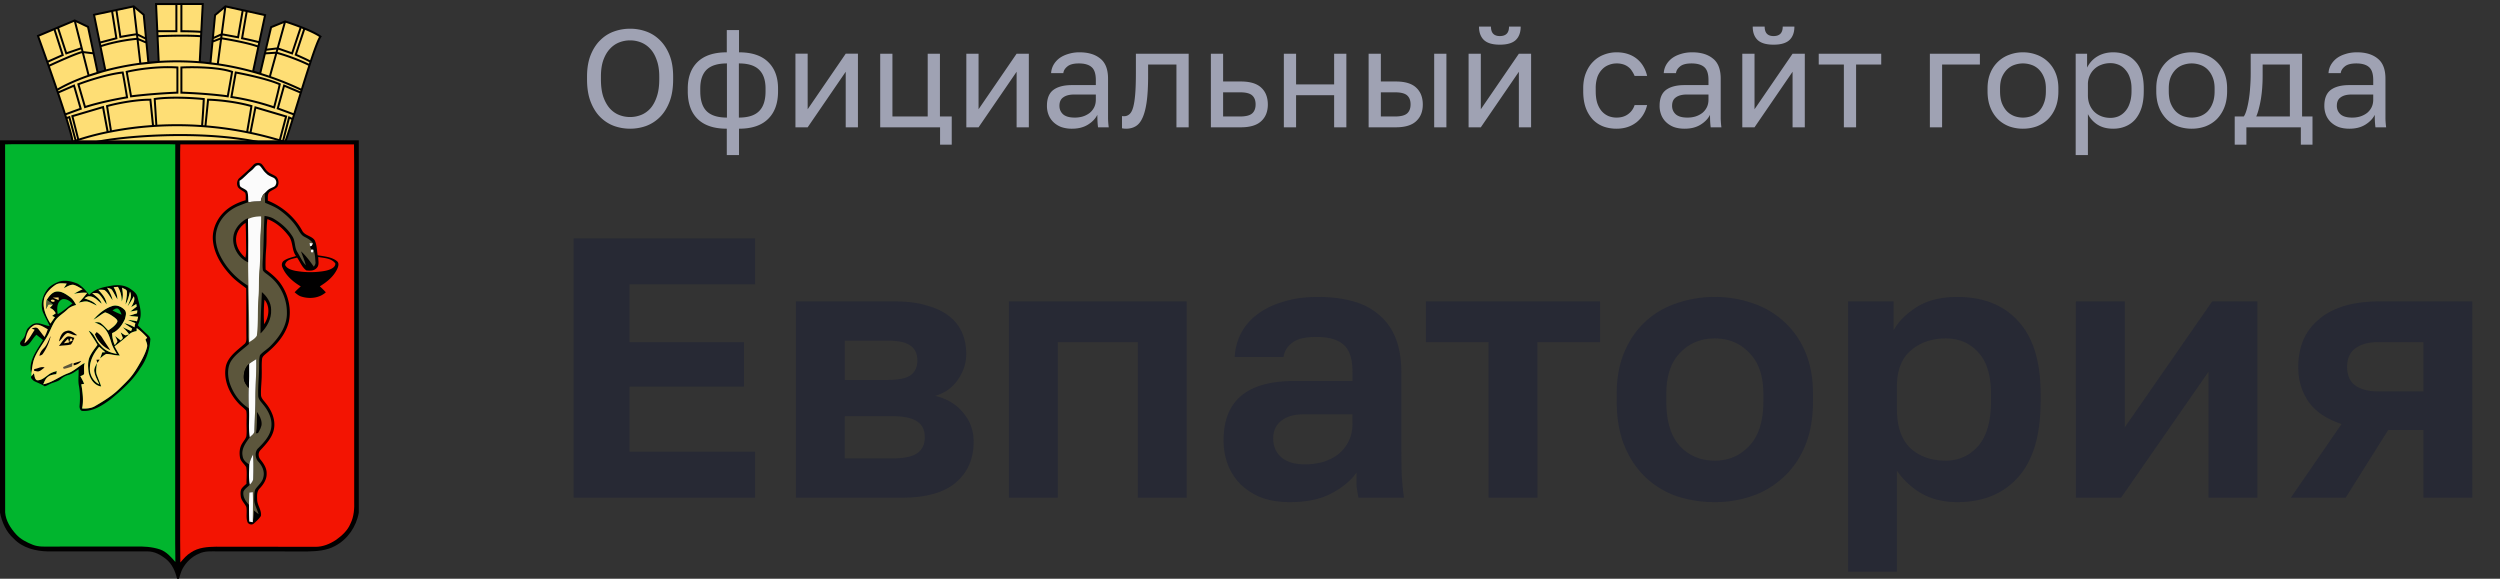 <svg width="216" height="50" fill="none" xmlns="http://www.w3.org/2000/svg"><rect width="100%" height="100%" fill="#333333" stroke="none"/><g clip-path="url(#clip0_1587_7466)"><path d="M3.284 3.103c.23.636.508 1.415.8 2.248l1.332-.595-.72-2.247-1.412.594zm3.17-1.333L5 2.38l.725 2.231 1.333-.456-.605-2.386zm0 0l.605 2.385.086.34.943.116-.482-2.29-1.152-.552z" fill="#FEDE75"/><path d="M5.416 4.756l-1.332.595.122.348c.836-.392 2.593-1.18 2.939-1.204l-.086-.34-1.333.456L5 2.381l-.305.128.72 2.247z" fill="#FEDE75"/><path d="M4.922 7.773c.67-.398 1.588-.83 2.71-1.22l.032-.011-.52-2.047C6.8 4.52 5.043 5.307 4.207 5.7c.238.68.483 1.386.716 2.074zm2.742-1.231c.25-.087.509-.17.777-.252l-.353-1.679-.943-.116.519 2.047zm-1.268.854L5 8.005c.225.666.439 1.309.623 1.885l1.348-.493-.576-2.001zm.951 1.856L6.77 7.28c.73-.28 2.518-.876 3.832-1.015.07.301.279 1.556.375 2.146-.67.106-2.333.423-3.63.84z" fill="#FEDE75"/><path fill-rule="evenodd" clip-rule="evenodd" d="M18.813 5.555l-1.12-.136a24.499 24.499 0 00-3.98-.068l-1.584.16v-.006a23.47 23.47 0 00-3.315.676l-1.15.36-.032.011c-1.122.39-2.04.823-2.71 1.22l.079.233 1.395-.61.576 2.002-1.348.493.102.319.267-.087.547 2.038.23-.079-.518-2.046 2.65-.783.404 2.162.288-.057-.346-2.192c.653-.184 2.317-.551 3.745-.551.047.44.173 1.698.231 2.272l.288-.018-.144-2.312c.48-.087 2-.21 4.235 0 0 .301-.096 1.685-.144 2.339l.288.022.23-2.303c.634.01 2.271.133 3.746.55-.07.488-.278 1.708-.374 2.257l.288.06.432-2.2 2.65.783-.547 2.062.276.084.53-2.06.308.146.126-.406-1.413-.522.548-1.972 1.445.609.072-.232a26.001 26.001 0 00-2.756-1.128l-.796-.258a24.772 24.772 0 00-3.699-.832zM6.77 7.28l.577 1.972c1.297-.418 2.96-.735 3.63-.841-.096-.59-.306-1.845-.375-2.146-1.314.139-3.102.734-3.832 1.015zm4.178-1.073l.374 2.117c1.706-.21 3.38-.3 4.005-.32V5.83c-1.82-.116-3.678.204-4.379.378zm4.725-.378v2.176c1.959.07 3.486.241 4.004.319.077-.416.26-1.421.375-2.117-1.175-.418-3.41-.426-4.38-.378zm4.696.436l-.375 2.117c1.614.232 3.131.696 3.688.899a48.18 48.18 0 00.49-2.001c-.991-.441-2.948-.86-3.803-1.015z" fill="#FEDE75"/><path d="M8.68 4.002l.424 2.089-.29.09a23.47 23.47 0 013.315-.676l-.25-2.155c-1.47.129-2.745.488-3.2.652zm-.555-2.726l.49 2.407 1.44-.377L9.68.947l-1.555.33z" fill="#FEDE75"/><path d="M10.055 3.306l-1.44.377.064.32c.455-.165 1.73-.524 3.2-.653l-.046-.392a32.73 32.73 0 00-1.432.232L10.055.868l-.375.08.375 2.358z" fill="#FEDE75"/><path d="M11.553.551l-1.498.317.346 2.322a32.73 32.73 0 011.432-.232l-.28-2.407z" fill="#FEDE75"/><path d="M11.553.551l.28 2.407.786.392-.202-2.074-.864-.725zm1.267 4.874l-.169-1.742-.773-.333.25 2.155c.228-.03.459-.057.693-.08zm-1.498 2.899l-.374-2.117c.701-.174 2.558-.494 4.38-.378v2.176c-.625.019-2.3.11-4.005.319zm4.351-.319V5.829c.97-.048 3.204-.04 4.379.378-.115.696-.298 1.701-.375 2.117-.518-.078-2.045-.25-4.004-.32zm-2.062-4.873l.103 2.219c1.252-.08 2.585-.07 3.98.068l-.437-.054.116-2.233c-1.152-.093-2.988-.038-3.762 0zM17.517.348h-1.844v2.35c.35 0 1.182.01 1.72.057l.124-2.407zm-4.034 0l.108 2.35h1.65V.347h-1.758z" fill="#FEDE75"/><path d="M15.24 2.697h-1.649l.02.435c.774-.038 2.61-.093 3.762 0l.02-.377a24.48 24.48 0 00-1.72-.058V.348h-.432v2.35zM19.476.551l-.893.754-.194 2.001.768-.348.319-2.407z" fill="#FEDE75"/><path d="M19.476.551l-.319 2.407 1.414.261.403-2.338-1.498-.33zm3.428.754L21.322.957l-.406 2.35c.33.067 1.088.231 1.488.347l.5-2.349z" fill="#FEDE75"/><path d="M20.57 3.22l-1.413-.262-.046.348c.753.116 2.45.424 3.213.725l.08-.377c-.4-.116-1.158-.28-1.488-.348l.406-2.349-.348-.076-.403 2.338z" fill="#FEDE75"/><path d="M19.111 3.306l-.298 2.25c1.199.173 2.436.444 3.7.831l-.04-.013-.606-.196.457-2.147c-.764-.301-2.46-.609-3.213-.725zm-.751.29l-.18 1.875c.21.025.42.053.633.084l.298-2.249-.75.29zm1.634 4.786l.375-2.117c.855.154 2.812.574 3.803 1.015a48.18 48.18 0 01-.49 2 20.774 20.774 0 00-3.688-.898zm4.553-.986l-.548 1.972 1.413.522c.18-.586.378-1.232.58-1.885l-1.445-.61zm-.66-2.843l-.58 2.092c.909.312 1.829.685 2.757 1.128.229-.74.461-1.48.679-2.147a16.826 16.826 0 00-2.856-1.073z" fill="#FEDE75"/><path d="M22.889 4.611l-.417 1.763.04.013c.264.081.53.167.796.258l.579-2.092-.998.058zm1.744-2.755l-1.21.493-.461 1.952 1.029-.125.642-2.32z" fill="#FEDE75"/><path d="M23.99 4.176l-1.028.125-.073.31.998-.058.104-.377z" fill="#FEDE75"/><path d="M25.238 4.611l-1.247-.435-.104.377c.483.126 1.732.517 2.856 1.073l.095-.29c-.217-.139-.946-.464-1.283-.609l.749-2.264a20.065 20.065 0 00-.312-.124l-.754 2.272z" fill="#FEDE75"/><path d="M24.633 1.856l-.642 2.32 1.247.435.754-2.272a24.272 24.272 0 00-1.36-.483zm3.054 1.305c-.295-.22-.826-.47-1.383-.698l-.75 2.264c.338.145 1.067.47 1.284.61.362-1.091.674-1.938.849-2.176zM6.252 10.035l.518 2.046a22.52 22.52 0 012.536-.667l-.404-2.162-2.65.783zm-.526.174c.353 1.12.574 1.929.526 2.059.032-.013.13-.052.288-.108l-.547-2.038-.267.087zm3.522-1.044l.346 2.192a29.338 29.338 0 013.63-.47c-.058-.575-.184-1.832-.23-2.273-1.43 0-3.093.367-3.746.55zm4.12-.609l.144 2.312a30.715 30.715 0 013.947.027c.048-.654.144-2.038.144-2.34-2.236-.208-3.755-.086-4.235 0zm4.61.058l-.23 2.303c1.144.092 2.349.253 3.6.504.097-.549.306-1.769.375-2.256-1.475-.418-3.111-.542-3.745-.551zm4.091.666l-.432 2.2a31.25 31.25 0 012.535.646l.547-2.062-2.65-.783z" fill="#FEDE75"/><path d="M6.252 12.268c.384.061.83.125 1.325.189 4.042.518 11.472 1.01 17.056-.189a30.105 30.105 0 00-.461-.142 31.25 31.25 0 00-2.823-.705 30.904 30.904 0 00-8.125-.535 29.338 29.338 0 00-3.918.528 22.52 22.52 0 00-2.766.746 6.447 6.447 0 00-.288.108z" fill="#FEDE75"/><path d="M24.448 12.21l.185.058c.112-.25.352-1 .653-1.972l-.307-.145-.531 2.059zM12.619 3.35l-.786-.392.045.392.773.333-.032-.333zm6.538-.392l-.768.348-.028.29.75-.29.046-.348z" fill="#FEDE75"/><path fill-rule="evenodd" clip-rule="evenodd" d="M13.393.261h4.215l-.26 5.028.355.043c.132.013.265.027.399.043L18.5 1.26l.953-.804 3.554.782-1.039 4.88.442.143.94-3.977 1.28-.521.029.01a24.398 24.398 0 011.678.608c.557.228 1.097.482 1.401.71l.07.051-.052.07a1.68 1.68 0 00-.146.271 8.486 8.486 0 00-.197.476 33.718 33.718 0 00-.588 1.694c-.218.666-.45 1.406-.679 2.145l-.072.232-.345 1.122a579.74 579.74 0 01-.36 1.169c-.3.968-.543 1.726-.657 1.982l-.018.04-.043.01c-5.597 1.2-13.038.708-17.085.19a44.101 44.101 0 01-1.328-.19l-.104-.017.037-.1a.241.241 0 000-.044 1.179 1.179 0 00-.016-.129 5.696 5.696 0 00-.1-.432 30.943 30.943 0 00-.412-1.397l-.101-.318A125.15 125.15 0 004.84 7.8a244.406 244.406 0 00-.838-2.421c-.293-.833-.57-1.612-.8-2.247l-.028-.078 3.28-1.381 1.227.586.825 3.92c.093-.028.187-.055.283-.082l.214-.067-.981-4.822 3.553-.752.924.775.398 4.098c.239-.024.48-.044.726-.06L13.393.26zm.328 5.176a24.431 24.431 0 013.963.068l1.117.136a24.7 24.7 0 013.686.83l.793.257c.882.303 1.777.664 2.679 1.091l-.009.027-.012.041-1.448-.61-.596 2.145 1.41.521-.07.232-.313-.147-.534 2.072a22.82 22.82 0 00-.11-.033l.548-2.063-2.823-.834-.433 2.207-.12-.025c.1-.58.294-1.71.36-2.175l.01-.075-.072-.021c-1.485-.42-3.13-.545-3.768-.554l-.08-.001-.23 2.297-.117-.009c.05-.68.138-1.966.138-2.258v-.08l-.079-.007c-2.24-.21-3.768-.088-4.258.001l-.076.014.143 2.303-.118.007c-.061-.604-.179-1.769-.223-2.19l-.008-.077h-.078c-1.44 0-3.111.37-3.768.554l-.074.02.344 2.186-.12.025-.405-2.17-2.823.833.52 2.05a9.248 9.248 0 00-.068.022l-.547-2.036-.27.088a91.663 91.663 0 00-.05-.156l1.346-.492-.626-2.175-1.4.611-.025-.075c.658-.385 1.55-.8 2.634-1.177l.03-.01 1.148-.36a23.242 23.242 0 013.214-.662v.003l1.668-.169zm-.995-.09c-.176.018-.35.039-.522.06l-.223-1.918.59.254.155 1.604zm-.175-1.801l-.013-.14-.601-.299.021.183.593.256zm-.769-.274l-.025-.217c-.304.04-.998.16-1.341.22l-.088.017-.345-2.32-.204.043.374 2.356-1.438.376.03.14c.513-.173 1.688-.489 3.037-.615zm-3.003.787l.394 1.934a23.56 23.56 0 012.86-.563l-.23-1.985c-1.356.127-2.533.447-3.024.614zm-.098-.483l1.276-.334-.348-2.191-1.383.292.455 2.233zm1.471-2.64l.32 2.153c.362-.064.978-.17 1.265-.207L11.478.656l-1.326.28zm1.512-.179l.25 2.144.604.302-.183-1.883-.671-.563zM8.34 6.23c-.211.065-.416.131-.616.199L7.26 4.597l.756.093.324 1.54zm-.36-1.72l-.45-2.13-.947-.453.63 2.49.766.093zm-.941-.085l-.04-.157-1.327.454-.723-2.225-.145.061.72 2.246-1.33.594.063.181a52.78 52.78 0 011.57-.7c.294-.125.573-.239.801-.323.115-.042.217-.076.302-.102.039-.011.075-.021.109-.029zm-2.724 1.32c.218.623.441 1.268.656 1.899.657-.381 1.533-.788 2.59-1.158l-.48-1.892a1.626 1.626 0 00-.102.027c-.08.024-.179.058-.291.099a16.81 16.81 0 00-.794.32c-.554.234-1.162.51-1.58.704zm-.18-.512L5.31 4.71l-.667-2.083-1.25.526c.216.597.472 1.315.742 2.081zm.974-2.803L5.78 4.5l1.175-.4-.56-2.21-1.287.54zm0 5.623c.205.606.4 1.192.57 1.724l1.189-.434-.527-1.828-1.232.538zm.726 2.212c.165.526.3.98.389 1.323.047.18.082.33.102.446.007.039.012.074.015.106l.096-.035-.503-1.872-.1.032zm.76 1.968l.204-.07a22.453 22.453 0 012.812-.72 29.264 29.264 0 013.907-.488 30.653 30.653 0 018.102.61 31.205 31.205 0 012.667.686 27.3 27.3 0 01-.945.172c-2.746-.73-6.175-.907-9.172-.82-2.984.086-5.553.434-6.6.765m15.334.123c-2.653-.64-5.882-.797-8.73-.714-2.645.076-4.95.359-6.15.648m-.454-.057a46.66 46.66 0 01-.974-.135l.974.135zm17.015-.207l-.032-.01.484-1.877.145.068c-.267.86-.481 1.53-.597 1.82zM6.83 11.97c.51-.167 1.318-.402 2.374-.623l-.37-1.985-2.479.733.475 1.874zm2.834-.716a29.442 29.442 0 013.464-.448L12.916 8.7c-1.349.013-2.89.343-3.57.527l.32 2.026zm3.928-.477a30.67 30.67 0 013.786.025 78.67 78.67 0 00.136-2.167c-2.079-.188-3.52-.089-4.056-.006l.134 2.148zm4.249.06c1.095.091 2.245.246 3.437.482.096-.553.274-1.592.348-2.09-1.389-.383-2.905-.509-3.571-.527l-.214 2.135zm3.896.576c.775.165 1.567.365 2.373.604l.503-1.894-2.479-.732-.397 2.022zm3.618-1.636l.208-.676.322-1.047-1.283-.54-.5 1.8 1.253.463zm.655-2.126c.21-.68.424-1.36.626-1.98a16.96 16.96 0 00-2.69-1.012l-.534 1.93.005.002c.855.297 1.72.648 2.593 1.06zm-2.762-1.118l.522-1.886-.813.048-.383 1.62c.224.07.448.142.674.218zm-.25-2.015l.82-.048.054-.192-.841.102-.033.138zm.076-.319l.848-.102.58-2.094-1.006.41-.422 1.786zm1.617-2.232l-.596 2.154 1.088.38.7-2.111a24.57 24.57 0 00-1.192-.423zm1.353.486l-.753 2.27-1.243-.434-.056.203c.523.142 1.653.505 2.699 1.013l.042-.13a8.371 8.371 0 00-.529-.262c-.25-.116-.516-.233-.684-.306l-.073-.031.748-2.263-.151-.06zm.312.126l-.695 2.1c.167.073.397.175.616.276.194.09.383.182.512.253.168-.505.325-.955.462-1.31.073-.19.14-.354.2-.487.042-.089.08-.166.117-.227-.279-.19-.728-.404-1.212-.605zm-4.56 3.51a24.805 24.805 0 00-2.887-.607l.275-2.076c.378.06.944.16 1.51.278.578.122 1.151.263 1.529.402l-.427 2.003zm.463-2.175l.043-.198a27.286 27.286 0 00-1.404-.324l-.082-.017.406-2.35-.18-.04-.402 2.336-1.41-.26-.023.172c.38.06.951.16 1.523.281.566.12 1.138.259 1.53.4zm-3.006-1.026l1.246.23.375-2.17-1.326-.292-.295 2.232zM19.36.762l-.283 2.137-.588.266.175-1.816.696-.587zm-.89 2.603l-.01.1.571-.221.019-.142-.58.263zm.535.075l-.564.218-.168 1.737c.154.02.31.04.465.062l.267-2.017zm2.386-2.379l-.376 2.177c.333.07.939.203 1.323.308l.463-2.174-1.41-.31zm-4.217 4.225a24.587 24.587 0 00-3.379-.028l-.094-2.043c.796-.037 2.472-.083 3.58-.002l-.107 2.073zm.116-2.247l.01-.204c-.532-.04-1.297-.05-1.628-.05h-.087V.434h-.259v2.35h-1.645l.012.256c.796-.037 2.478-.083 3.597-.002zm-3.617-.429h1.48V.435h-1.58l.1 2.175zM15.759.435V2.61c.365.002 1.054.014 1.552.051l.115-2.226h-1.667zm-4.712 5.837l.346 1.955a50.769 50.769 0 013.848-.306V5.91c-1.72-.097-3.457.188-4.194.361zm4.367 1.817l-.084.003c-.622.019-2.295.11-3.997.318l-.081.01-.403-2.278.078-.02c.707-.175 2.574-.496 4.406-.38l.08.006v2.341zm.345-2.176V7.92c1.828.068 3.27.224 3.849.305.08-.438.238-1.314.347-1.96-.573-.19-1.381-.29-2.175-.336a21.08 21.08 0 00-2.02-.017zm2.031-.157c.828.049 1.69.155 2.29.368l.07.025-.013.072c-.115.697-.298 1.703-.375 2.119l-.015.082-.082-.012c-.515-.077-2.039-.249-3.995-.318l-.084-.003V5.747l.083-.004a21.027 21.027 0 012.121.013zm2.509.407l.085.016c.854.154 2.821.575 3.823 1.021l.063.028-.013.069a48.038 48.038 0 01-.491 2.006l-.024.092-.09-.032a20.688 20.688 0 00-3.67-.895l-.088-.013.405-2.292zm-9.63.007l.017.075c.07.305.28 1.564.376 2.152l.014.086-.086.014c-.668.106-2.326.422-3.617.838l-.084.027-.624-2.135.075-.029c.731-.28 2.528-.88 3.853-1.02l.076-.008zM6.876 7.332c.754-.283 2.407-.825 3.658-.972.077.374.25 1.405.343 1.979-.703.116-2.236.413-3.472.803l-.529-1.81zm13.563-.966l-.344 1.943a21.15 21.15 0 013.528.858c.126-.482.354-1.376.45-1.836-.966-.412-2.76-.803-3.634-.965z" fill="#000"/><path d="M0 12.123h31v32.17c-.21 1.206-.97 2.314-2.052 2.878-.719.399-1.56.455-2.364.474-2.583-.005-5.167 0-7.75-.004-.55.001-1.13-.056-1.642.195-.619.25-1.117.742-1.435 1.327-.132.266-.199.558-.295.837h-.168c-.144-.64-.43-1.278-.947-1.696-.454-.365-.998-.667-1.593-.663-2.863.003-5.727.003-8.59.001-1.078-.016-2.214-.298-2.981-1.109-.65-.576-1.014-1.398-1.183-2.24v-32.17z" fill="#010000"/><path d="M.44 12.473c.492-.02.984-.018 1.477-.013 4.194-.002 8.389.001 12.583-.003.214.003.428.01.643.016-.014 9.9-.002 19.8-.006 29.7.01 2.126-.021 4.253.016 6.38-.379-.426-.769-.889-1.322-1.08-.695-.233-1.437-.272-2.164-.252-2.417.004-4.834 0-7.25.003-.534 0-1.089.047-1.595-.16-.525-.212-1.053-.473-1.437-.904-.472-.53-.887-1.164-.94-1.895 0-10.596.008-21.194-.004-31.792z" fill="#01B52E"/><path d="M15.58 12.476c5.002.002 10.004.002 15.007 0 .03 2.408.004 4.815.013 7.222.002 7.856-.003 15.713.002 23.57.023.667-.017 1.358-.32 1.965-.245.606-.744 1.053-1.262 1.422-.524.345-1.133.597-1.767.59-2.862-.013-5.725.002-8.586-.01-.74.012-1.533.064-2.165.495-.366.218-.648.544-.919.868-.038-2.506-.005-5.014-.016-7.52V13.892c-.005-.472-.005-.943.013-1.415z" fill="#F31402"/><path d="M21.876 14.268c.165-.212.478-.24.704-.119.206.189.316.46.52.65.223.218.542.284.778.48a.74.74 0 01.089.853c-.199.235-.533.289-.738.515-.123.204-.078.456-.092.684 1.24.498 2.32 1.412 2.973 2.595.223.442.82.439 1.082.837.189.4.184.858.253 1.288.562.106 1.18.132 1.65.497.258.187.118.547-.003.775-.319.621-.878 1.06-1.459 1.416.18.165.355.335.519.516-.565.508-1.4.59-2.102.372-.23-.064-.415-.223-.593-.375a6.17 6.17 0 01.53-.506c-.662-.395-1.289-.925-1.59-1.658-.088-.197-.046-.45.142-.57.308-.214.685-.285 1.037-.396-.393-.522-.235-1.251-.651-1.757-.472-.621-1.085-1.164-1.823-1.432-.117.869-.033 1.748-.111 2.618a15.863 15.863 0 00-.04 1.735c.508.373 1.006.782 1.358 1.314.62.929.877 2.117.643 3.216-.286 1.12-1.086 2.023-1.96 2.73-.147.13-.335.264-.35.481-.052.458-.014.92-.029 1.38.001.564-.085 1.126-.063 1.69-.005.297.234.502.397.72.503.61.873 1.413.727 2.221-.125.752-.676 1.32-1.17 1.855-.225.219-.194.602.01.825.273.341.538.732.524 1.19.021.503-.27.938-.596 1.29-.268.253-.232.65-.224.99.017.483.402.895.326 1.388-.157.253-.39.451-.606.651-.175.169-.492.08-.568-.147-.133-.414-.008-.858-.088-1.28-.135-.3-.414-.531-.47-.869-.032-.216-.049-.447.029-.654.112-.193.292-.331.455-.479-.003-.477.056-.96-.022-1.434-.16-.28-.462-.475-.533-.805-.078-.42-.05-.885.189-1.25.117-.207.293-.386.356-.62.05-.411.004-.827.016-1.24-.005-.32.035-.646-.03-.962-.196-.245-.47-.412-.676-.65-.794-.856-1.335-2.067-1.069-3.252.232-.82.976-1.316 1.577-1.85.196-.14.184-.392.184-.608-.019-1.405.002-2.812-.017-4.218-.474-.363-.973-.701-1.374-1.15-.739-.796-1.36-1.776-1.49-2.879-.121-.932.268-1.881.921-2.532.52-.523 1.2-.843 1.896-1.049-.005-.212.038-.437-.041-.64-.188-.18-.451-.267-.613-.475-.153-.26-.103-.629.135-.82.398-.357.807-.703 1.17-1.096z" fill="#010000"/><path d="M21.738 14.72c.218-.15.352-.519.665-.429.227.178.333.468.554.655.169.192.403.292.631.39.242.09.366.408.231.636-.057.175-.262.201-.402.281-.227.086-.389.273-.554.441-.21.179-.287.447-.335.71-.357.006-.715.01-1.068.071-.035-.308.007-.628-.09-.926-.136-.235-.45-.261-.624-.458-.061-.147-.037-.313-.05-.468.396-.243.67-.63 1.041-.903z" fill="#FBFBFB"/><path d="M22.527 17.404c.049-.263.125-.531.336-.71.021.275.033.55.04.825.437.192.891.36 1.28.647.56.407 1.077.892 1.46 1.475.198.293.337.66.67.824.272.142.554.287.725.557l-.299-.024c.014.096.03.192.047.287.015.101.073.188.12.275-.073.073-.074.241.049.26.13.006.147-.165.104-.254.17.331.165.717.198 1.08.031.153-.068.278-.14.4-.335-.47-.672-.944-1.109-1.326.139.402.316.791.415 1.207-.316-.333-.495-.763-.735-1.15-.255-.409-.158-.937-.417-1.345-.389-.627-.954-1.133-1.582-1.507-.252-.16-.545-.228-.836-.269-.072 1.158-.06 2.32-.136 3.477-.01.409-.066.824 0 1.23.126.203.35.313.527.466.973.745 1.552 1.963 1.544 3.193.022 1.11-.643 2.09-1.39 2.844-.281.306-.661.502-.93.818-.093.283-.066.59-.078.884 0 .872-.11 1.742-.082 2.614.003.314.251.535.426.767.442.532.793 1.207.71 1.923-.07.752-.618 1.33-1.121 1.84-.339.299-.292.879.01 1.188.325.357.554.848.418 1.34-.087.438-.472.702-.7 1.057-.093.256-.082.535-.088.803-.022.477.259.883.379 1.329a18.57 18.57 0 01-.402-.324c.006.315-.02.632-.094.938 0-.84.028-1.682-.003-2.523-.1.01-.201.022-.301.034-.014.354-.027.707-.03 1.062-.293-.303-.563-.713-.472-1.157.12-.243.368-.382.545-.579.144-.152.297-.325.292-.55.021-.686.029-1.374-.014-2.06a2.924 2.924 0 00-.324.85c-.277-.149-.539-.38-.574-.715-.137-.62.277-1.157.616-1.625.157-.168.417-.302.396-.57.022-.927.085-1.853.085-2.782-.001-1.133.105-2.263.075-3.396-.209.13-.42.26-.615.41-.371.312-.493.832-.45 1.301.033.307.236.553.419.786-.02.584-.018 1.168.014 1.751-.817-.512-1.406-1.358-1.687-2.28-.166-.624-.18-1.36.215-1.903.397-.557.984-.923 1.48-1.38a4.253 4.253 0 01-.076-.672c-.001-1.456-.01-2.913-.026-4.369-1.035-.648-1.91-1.572-2.434-2.688-.325-.698-.457-1.52-.21-2.263.265-.87.969-1.554 1.784-1.911.302-.116.598-.248.909-.339.352-.062.71-.065 1.067-.071z" fill="#5C563C"/><path d="M21.423 18.932c.352-.182.745-.234 1.136-.237a13.25 13.25 0 01-.062 1.593c-.054 1.01.026 2.026-.084 3.035-.066.725-.018 1.456-.069 2.183-.109 1.162-.008 2.335-.153 3.493-.147.26-.423.403-.66.564.016-2.3-.082-4.597-.094-6.896.002-1.245.01-2.49-.014-3.735z" fill="#FBFBFB"/><path d="M20.258 20.046c.215-.533.651-.958 1.163-1.203l.002.09c.025 1.244.016 2.49.014 3.734-.956-.416-1.555-1.613-1.179-2.621z" fill="#010000"/><path d="M20.404 20.877c-.084-.647.279-1.288.818-1.625.024.542.035 1.083.037 1.625-.004.465.05.937-.058 1.395-.413-.355-.74-.84-.797-1.395z" fill="#F31402"/><path d="M26.74 20.998l.298.024-.101.215-.151.048a10.79 10.79 0 01-.047-.287zm.167.562l.152.006c.043.09.026.26-.104.254-.123-.019-.122-.187-.048-.26z" fill="#FBFBFB"/><path d="M27.5 22.205c.505.096 1.132.097 1.47.552.023.19-.123.338-.27.426-.293.176-.637.23-.968.274a7.365 7.365 0 01-2.226-.06c-.328-.072-.712-.176-.872-.507.069-.477.664-.522 1.035-.634.261.365.418.83.788 1.101.299.05.666.054.89-.188.27-.245.142-.645.152-.964z" fill="#F31402"/><path d="M4.967 24.387c.551-.243 1.18-.103 1.716.113.417.231.744.599 1.02.984.485-.528 1.225-.683 1.902-.793.565-.11 1.194-.065 1.676.28.257.177.542.385.607.714.118.495.284.991.264 1.506-.006.321-.127.622-.239.917.25.257.506.508.771.75.145.141.34.29.301.522-.067.857-.337 1.714-.85 2.41-.662 1.094-1.64 1.941-2.616 2.74-.683.5-1.47 1.012-2.347.976-.25.017-.321-.276-.294-.473.048-.563.048-1.13-.056-1.687-.098-.478-.001-.964-.036-1.445-.272.194-.545.401-.873.49a1.597 1.597 0 00-.66.36c-.238.225-.574.26-.86.391-.181.073-.345.19-.537.234-.288-.202-.627-.304-.934-.467-.102-.1-.34-.268-.194-.413.064-.085.131-.168.198-.25.073.203.048.49.26.607.38.038.68-.25.969-.455.216-.182.484-.273.753-.338l-.044.265c-.247.036-.508.07-.712.229-.218.152-.31.414-.415.648.799-.152 1.43-.704 2.186-.967.514-.21.907-.627 1.4-.88-.109.313-.036.642-.059.964-.066.11-.216.129-.32.192.125.207.236.422.329.647l-.245.05c.111.685.212 1.396.067 2.084.388.02.79-.008 1.13-.216.725-.423 1.453-.866 2.057-1.459.282-.274.565-.55.835-.838.441-.473.765-1.04 1.082-1.603.202-.375.399-.762.501-1.18.063-.229-.057-.449-.133-.66l.15-.162c-.277-.3-.567-.594-.905-.825-.003.085-.005.172-.006.259-.23.039-.46.105-.632.273-.412.362-.832.715-1.274 1.04.143.27.3.531.454.795-.392.008-.771-.122-1.16-.134-.21.084-.374.25-.55.39.065-.177.13-.353.188-.532l.272-.005c-.178-.16-.358-.317-.537-.475-.44.52-.796 1.16-.803 1.86-.015.568.301 1.133.811 1.385-.15-.367-.372-.713-.427-1.112-.045-.268.127-.504.227-.738-.02.358-.138.733.01 1.079.12.32.262.63.357.96-.618-.09-.999-.697-1.095-1.275-.05-.455-.078-.946.132-1.366.173-.345.414-.648.641-.957-.23-.424-.52-.808-.76-1.224.525.221.604.867 1.002 1.231.345.457.877.692 1.43.767-.184-.308-.373-.619-.475-.966-.136-.443-.272-.911-.607-1.247-.22-.258-.545-.377-.846-.51.177.004.377-.044.531.069.252.177.45.418.66.64.28-.213.604-.408.772-.73.065-.165-.105-.287-.213-.378-.255-.187-.523-.369-.828-.457-.364.16-.648.458-1.01.625.437-.506.974-.96 1.614-1.17.38-.136.797.04 1.067.319.219.216.098.56.031.818-.235.495-.57.992-1.099 1.197.004.358.079.712.23 1.037.08-.11.178-.21.228-.34-.055-.155-.136-.3-.208-.448.166.126.33.254.493.383l.183-.205-.19-.495c.132.091.258.198.407.261.11-.013.213-.06.319-.088a3.506 3.506 0 00-.555-.618c.245.107.486.222.725.34l.097-.219c-.234-.15-.468-.297-.686-.467.315.062.609.192.883.358l.08-.362a8.67 8.67 0 01-.642-.275c.262.017.521.062.777.118l.105-.39c-.266-.026-.532-.046-.797-.073.231-.084.465-.157.7-.229l.028-.255c-.205.037-.41.074-.614.108.184-.145.37-.287.555-.43l-.033-.221c-.147.089-.293.179-.441.267.15-.288.366-.597.227-.936-.163.292-.32.592-.533.852.149-.398.416-.825.204-1.254-.094.38-.182.768-.38 1.108.03-.37.135-.738.111-1.112-.016-.212-.281-.238-.424-.342.084.397.127.813-.022 1.201 0-.446-.098-.887-.332-1.27l-.363.03c.185.323.314.677.326 1.053-.17-.256-.293-.543-.463-.799-.091-.147-.283-.15-.428-.21.205.335.4.684.47 1.078-.233-.29-.39-.656-.7-.874-.175-.039-.356-.022-.534-.025.335.358.681.743.724 1.26-.225-.282-.383-.616-.643-.867-.163-.16-.405-.096-.608-.105.306.273.695.493.818.915-.324-.243-.608-.62-1.045-.635-.17-.027-.305.094-.442.172.39.14.817.263 1.067.625-.27-.116-.526-.274-.813-.346-.252-.04-.502.049-.748.092.256-.268.504-.545.727-.842-.383-.049-.766.012-1.142.081.239-.148.492-.274.746-.396-.266-.136-.517-.323-.813-.388-.296-.008-.55.177-.807.301.085-.133.169-.265.251-.399-.324-.022-.683-.085-.97.111-.4.268-.765.63-.95 1.083-.232.794.105 1.59.514 2.257.126-.186.254-.37.386-.553l-.244-.109.315-.226c-.113-.213-.275-.398-.518-.457.095-.096.186-.194.271-.298-.167-.146-.35-.273-.529-.404.195-.303.435-.643.81-.717.444-.066.833.214 1.178.457.253.17.41.436.551.7-.278.08-.556.187-.764.399-.351.35-.817.585-1.082 1.017-.264.423-.42.905-.675 1.334-.338.607-.789 1.149-1.058 1.793-.18.416-.21.873-.283 1.315l-.015.088c-.283-1.098.493-2.038 1.018-2.914a74.9 74.9 0 00-.569-.457c-.272.241-.427.583-.686.835-.199.165-.641.276-.728-.058-.01-.177.159-.29.248-.422.265-.263.196-.702.467-.96.19-.197.427-.388.713-.388.393-.018.742.203 1.127.244-.188-.424-.421-.826-.6-1.254-.23-.73.039-1.552.55-2.093.212-.193.467-.326.726-.441z" fill="#010000"/><path d="M4.793 24.616c.288-.196.647-.133.971-.11-.082.133-.167.265-.25.398.256-.124.51-.308.806-.3.296.064.547.25.813.387a7.742 7.742 0 00-.746.396c.376-.069.759-.13 1.142-.081a9.547 9.547 0 01-.727.842c.246-.043.496-.133.748-.092.287.072.542.23.813.346-.25-.362-.677-.485-1.067-.625.137-.078.272-.2.442-.172.437.015.721.392 1.045.635-.123-.422-.512-.642-.818-.915.203.009.445-.055.607.105.26.251.419.585.644.867-.043-.517-.39-.902-.724-1.26.178.003.359-.014.535.025.309.218.466.583.699.873-.07-.393-.265-.742-.47-1.077.145.06.336.063.428.21.17.256.293.543.463.8-.012-.377-.141-.731-.326-1.054l.363-.03c.234.383.332.824.332 1.27.149-.388.106-.804.022-1.2.143.103.408.129.425.34.023.375-.081.742-.112 1.114.198-.341.286-.73.38-1.109.212.43-.055.856-.204 1.254.213-.26.37-.56.533-.852.14.339-.077.648-.228.936.149-.088.295-.178.442-.267l.033.221c-.185.143-.371.285-.555.43.205-.034.409-.07.614-.108l-.028.255c-.235.072-.469.145-.7.229.265.027.531.047.797.073l-.105.39a5.16 5.16 0 00-.777-.118c.209.102.424.189.641.275l-.079.362a2.722 2.722 0 00-.883-.358c.218.17.452.317.686.467l-.097.22c-.24-.119-.48-.234-.725-.341.206.186.398.388.555.618-.106.028-.21.075-.319.088-.149-.063-.275-.17-.407-.26l.19.494-.183.205a42.5 42.5 0 00-.493-.383c.072.148.153.293.208.448-.05.13-.148.23-.228.34a2.514 2.514 0 01-.23-1.037c.53-.205.864-.702 1.1-1.197.066-.258.187-.602-.032-.818-.27-.278-.686-.455-1.067-.319-.64.21-1.177.664-1.613 1.17.361-.167.646-.466 1.009-.625.305.088.573.27.828.457.108.091.278.213.213.378-.168.322-.492.517-.771.73-.211-.222-.409-.463-.661-.64-.154-.113-.354-.065-.53-.069.3.133.624.252.845.51.335.336.47.804.607 1.247.102.347.29.658.475.966-.553-.075-1.085-.31-1.43-.767-.398-.364-.477-1.01-1.003-1.231.241.416.532.8.761 1.224-.227.309-.468.612-.64.957-.21.42-.183.911-.133 1.366.096.578.477 1.185 1.095 1.276-.095-.33-.236-.642-.358-.962-.147-.345-.028-.72-.009-1.078-.1.234-.272.47-.227.738.055.4.276.744.427 1.111-.51-.251-.826-.816-.81-1.384.006-.7.362-1.34.802-1.86.179.158.359.315.537.475l-.271.005c-.059.179-.124.355-.189.531.176-.138.34-.305.55-.39.388.013.768.143 1.16.135-.153-.264-.311-.526-.454-.796a18.34 18.34 0 001.274-1.04c.172-.167.403-.233.632-.272.002-.087.003-.174.006-.26.338.232.628.525.905.826l-.15.163c.075.21.195.43.133.66-.102.417-.3.804-.5 1.179-.317.562-.642 1.13-1.083 1.603-.27.288-.553.564-.835.838-.604.593-1.332 1.036-2.058 1.459-.339.208-.742.236-1.129.216.145-.688.044-1.399-.067-2.084l.245-.05a4.76 4.76 0 00-.329-.647c.104-.063.254-.083.32-.192.023-.322-.05-.65.058-.964-.492.253-.885.67-1.4.88-.755.263-1.386.815-2.185.967.105-.234.197-.496.415-.648.204-.158.465-.193.712-.23l.044-.264c-.269.065-.537.156-.753.338-.288.205-.59.493-.968.455-.213-.117-.188-.404-.261-.607a9.636 9.636 0 00-.198.25c-.007-.096-.016-.193-.012-.289.073-.442.103-.899.283-1.315.27-.644.72-1.186 1.058-1.793.255-.429.41-.911.675-1.334.265-.432.73-.668 1.082-1.017.208-.212.486-.318.764-.398-.14-.265-.298-.532-.55-.7-.345-.244-.735-.524-1.179-.458-.375.073-.615.414-.81.717a6.472 6.472 0 00-.07.794l.227-.406.372.016a4.548 4.548 0 01-.27.298c.242.06.404.244.517.457l-.315.226.244.11c-.132.181-.26.366-.386.552-.409-.667-.745-1.463-.514-2.257.185-.453.55-.815.95-1.083z" fill="#FEDD76"/><path d="M22.627 25.237c.447.379.802.92.798 1.528.043.785-.367 1.518-.915 2.046-.014-1.192.068-2.384.117-3.574z" fill="#010000"/><path d="M4.562 25.714c.168-.006.336-.01.505-.015l-.004.235a52.781 52.781 0 00-.501-.22z" fill="#FEDD76"/><path d="M5.36 25.857c.337-.087.666.137.903.362-.426.306-.803.684-1.273.923-.088-.446-.096-1.047.37-1.285z" fill="#01B52E"/><path d="M3.968 26.703c.013-.266.026-.532.071-.794.18.13.362.258.53.404l-.373-.016a32.36 32.36 0 01-.228.406z" fill="#5C563C"/><path d="M4.397 25.934c.091-.086.282-.06.335.06-.027.151-.363.09-.335-.06z" fill="#FEDD76"/><path d="M22.853 25.893c.509.597.387 1.505-.03 2.118a12.67 12.67 0 01.03-2.118z" fill="#F31402"/><path d="M9.717 26.817c.137-.073.272-.195.439-.161.209.093.262.34.351.529a5.579 5.579 0 01-.79-.368z" fill="#01B52E"/><path d="M2.816 28.18c.428-.335.927.064 1.315.272-.077.23-.169.455-.281.67-.2-.227-.358-.489-.557-.718-.144-.175-.379-.071-.56-.034l.262.12c-.272.408-.488.876-.886 1.178.153-.526.197-1.173.707-1.488z" fill="#FEDD76"/><path d="M5.73 28.603c.363-.147.662.172.938.358-.298.054-.544-.164-.827-.193-.345.128-.456.53-.748.73.094-.355.229-.81.637-.895zm2.624.09c.19.138.37.297.488.505.217.362.466.702.687 1.061a2.573 2.573 0 01-1.327-1.38l.152-.186zm-4.571 1.394c.297-.29.4-.705.6-1.057a4.38 4.38 0 01-.691 1.553c-.066.096-.186.116-.283.162.037-.263.191-.478.374-.658z" fill="#010000"/><path d="M5.793 29.09c.214-.076.429.039.63.102-.089.194-.149.412-.297.57-.336.1-.693.06-1.034.132.223-.275.401-.604.701-.804z" fill="#010000"/><path d="M5.99 29.536c.043-.113.052-.252.158-.328.045.074.087.15.127.227-.095.035-.19.069-.284.101zm-.466.124a2.56 2.56 0 01.358-.392l.093.32c-.15.026-.3.051-.45.072z" fill="#FEDD76"/><path d="M8.333 31.084l.275-.012-.195.288-.08-.276z" fill="#010000"/><path d="M21.522 31.441c.196-.15.406-.278.615-.409.03 1.133-.076 2.263-.075 3.396 0 .929-.063 1.855-.085 2.782.021.268-.239.402-.396.57-.141-.825-.01-1.668-.076-2.5a19.775 19.775 0 01-.014-1.75c.048-.696.023-1.393.03-2.089z" fill="#FBFBFB"/><path d="M6.36 31.389c.223-.056.442-.135.66-.209-.144.238-.4.335-.657.39l-.004-.181z" fill="#010000"/><path d="M5.454 31.715c.263-.133.54-.233.803-.365l-.023.317c-.237.074-.473.161-.72.202a.286.286 0 01-.06-.154z" fill="#5C563C"/><path d="M21.073 32.743c-.044-.469.078-.989.449-1.302-.008.696.017 1.393-.031 2.088-.183-.233-.386-.479-.418-.786zm-18.121-.847c.3-.043.596-.255.904-.146-.213.136-.42.413-.703.326l-.207-.037.006-.143zm19.254 3.696c.194.282.374.593.396.944.031.327-.162.61-.308.883l-.177.023c.11-.611.075-1.233.089-1.85z" fill="#010000"/><path d="M21.54 40.12c.056-.301.178-.582.323-.85.043.686.035 1.374.014 2.06.006.225-.148.398-.292.55-.116-.577-.06-1.176-.046-1.76zm.002 2.434l.301-.034c.031.84.003 1.682.003 2.523l-.002.078a35.18 35.18 0 00-.304-.054c-.03-.483-.022-.968-.027-1.451.002-.355.015-.708.029-1.062z" fill="#FBFBFB"/><path d="M49.56 20.6h15.68v3.968H54.392v4.992h9.888v3.84h-9.888v5.632H65.24V43H49.56V20.6zm19.204 5.44h8.512c1.088 0 2.016.117 2.784.352.79.213 1.44.523 1.952.928s.885.885 1.12 1.44c.234.555.352 1.163.352 1.824 0 .79-.246 1.536-.736 2.24-.47.683-1.12 1.141-1.952 1.376 1.045.256 1.856.747 2.432 1.472.597.704.896 1.536.896 2.496 0 1.472-.512 2.645-1.536 3.52S80.006 43 77.916 43h-9.152V26.04zm8.32 13.568c.96 0 1.664-.139 2.112-.416.47-.299.704-.768.704-1.408 0-.64-.224-1.099-.672-1.376-.427-.299-1.142-.448-2.144-.448h-4.096v3.648h4.096zm-.416-6.784c.981 0 1.653-.139 2.016-.416.384-.277.576-.704.576-1.28 0-.555-.192-.97-.576-1.248-.384-.299-1.056-.448-2.016-.448h-3.68v3.392h3.68zM87.17 26.04h15.36V43h-4.224V29.56h-6.912V43H87.17V26.04zm24.276 17.344c-.918 0-1.728-.128-2.432-.384a5.45 5.45 0 01-1.793-1.12 4.995 4.995 0 01-1.119-1.696 5.888 5.888 0 01-.385-2.144c0-3.413 2.027-5.12 6.081-5.12h5.056v-.8c0-1.11-.256-1.888-.768-2.336-.491-.448-1.281-.672-2.369-.672-.96 0-1.653.17-2.08.512-.426.32-.671.725-.735 1.216h-4.224a5.204 5.204 0 01.543-2.048 4.913 4.913 0 011.409-1.632c.618-.47 1.365-.832 2.239-1.088.875-.277 1.878-.416 3.009-.416 1.087 0 2.069.117 2.944.352.895.235 1.653.619 2.272 1.152.64.512 1.13 1.184 1.472 2.016.341.832.511 1.835.511 3.008v6.496c0 .896.011 1.685.032 2.368.043.661.107 1.312.192 1.952h-3.935c-.086-.47-.139-.821-.16-1.056v-1.12c-.47.683-1.184 1.28-2.144 1.792-.939.512-2.144.768-3.616.768zm1.311-3.264c.513 0 1.014-.064 1.505-.192.49-.15.927-.363 1.312-.64a3.4 3.4 0 00.928-1.12c.234-.448.352-.97.352-1.568v-.8h-4.256c-.811 0-1.451.192-1.92.576-.448.363-.672.864-.672 1.504 0 .683.234 1.227.704 1.632.469.405 1.151.608 2.047.608zm15.854-10.56h-5.409v-3.52h15.041v3.52h-5.408V43h-4.224V29.56zm19.552 13.824a10.53 10.53 0 01-3.296-.512 7.528 7.528 0 01-2.689-1.632c-.768-.725-1.375-1.632-1.823-2.72-.448-1.088-.672-2.368-.672-3.84v-.64c0-1.387.224-2.603.672-3.648.448-1.045 1.055-1.92 1.823-2.624a7.386 7.386 0 012.689-1.568 9.984 9.984 0 013.296-.544c1.151 0 2.239.181 3.263.544a7.386 7.386 0 012.689 1.568c.789.704 1.408 1.579 1.856 2.624.448 1.045.672 2.261.672 3.648v.64c0 1.45-.224 2.72-.672 3.808-.448 1.088-1.067 1.995-1.856 2.72a7.528 7.528 0 01-2.689 1.632 9.702 9.702 0 01-3.263.544zm0-3.584c1.194 0 2.186-.427 2.976-1.28.81-.853 1.216-2.133 1.216-3.84v-.64c0-1.557-.406-2.741-1.216-3.552-.79-.832-1.782-1.248-2.976-1.248-1.216 0-2.219.416-3.008 1.248-.79.81-1.184 1.995-1.184 3.552v.64c0 1.728.394 3.019 1.184 3.872.789.832 1.792 1.248 3.008 1.248zm11.507-13.76h3.936v2.496c.427-.768 1.099-1.44 2.016-2.016.917-.576 2.08-.864 3.488-.864 2.261 0 4.021.704 5.28 2.112 1.28 1.387 1.92 3.477 1.92 6.272v.64c0 2.923-.651 5.11-1.952 6.56-1.28 1.43-3.029 2.144-5.248 2.144-1.152 0-2.176-.245-3.072-.736a6.597 6.597 0 01-2.144-1.984V49.4h-4.224V26.04zm8.448 13.76c1.109 0 2.037-.416 2.784-1.248.747-.853 1.12-2.144 1.12-3.872v-.64c0-1.6-.363-2.795-1.088-3.584-.725-.81-1.664-1.216-2.816-1.216-1.216 0-2.229.352-3.04 1.056-.789.683-1.184 1.717-1.184 3.104v1.92c0 1.515.384 2.645 1.152 3.392.789.725 1.813 1.088 3.072 1.088zm11.239-13.76h4.224v10.88l7.552-10.88h3.905V43h-4.224V32.12L183.262 43h-3.905V26.04zm22.956 10.592c-1.302-.427-2.251-1.067-2.848-1.92-.598-.853-.896-1.856-.896-3.008 0-.832.138-1.59.416-2.272a4.76 4.76 0 011.312-1.792c.576-.512 1.301-.907 2.176-1.184.896-.277 1.941-.416 3.136-.416h8V43h-4.224v-5.856h-3.04L202.665 43h-4.736l4.384-6.368zm.48-4.928c0 .725.234 1.259.704 1.6.49.341 1.141.512 1.952.512h3.936V29.56h-3.936c-.811 0-1.462.181-1.952.544-.47.341-.704.875-.704 1.6z" fill="#272934"/><path d="M54.44 11.12c-.48 0-.944-.08-1.392-.24a3.304 3.304 0 01-1.188-.768c-.344-.344-.62-.784-.828-1.32-.208-.536-.312-1.18-.312-1.932v-.24c0-.72.104-1.34.312-1.86.208-.52.484-.948.828-1.284.344-.344.74-.596 1.188-.756.448-.16.912-.24 1.392-.24.48 0 .944.08 1.392.24.448.16.844.412 1.188.756.344.336.62.764.828 1.284.208.52.312 1.14.312 1.86v.24c0 .752-.104 1.396-.312 1.932-.208.536-.484.976-.828 1.32-.344.344-.74.6-1.188.768-.448.16-.912.24-1.392.24zm0-1.008c.328 0 .644-.06.948-.18.304-.12.572-.308.804-.564.232-.264.416-.6.552-1.008.144-.416.216-.916.216-1.5v-.24c0-.552-.072-1.024-.216-1.416-.136-.4-.32-.724-.552-.972a2.134 2.134 0 00-.804-.564 2.56 2.56 0 00-.948-.18c-.328 0-.644.06-.948.18-.304.12-.572.308-.804.564-.232.248-.42.572-.564.972-.136.392-.204.864-.204 1.416v.24c0 .584.068 1.084.204 1.5.144.408.332.744.564 1.008.232.256.5.444.804.564.304.12.62.18.948.18zm8.355 1.008c-1.104 0-1.944-.28-2.52-.84-.568-.56-.852-1.356-.852-2.388v-.24c0-.984.284-1.752.852-2.304.576-.552 1.416-.828 2.52-.828V2.6h1.056v1.92c1.104 0 1.94.276 2.508.828.576.552.864 1.32.864 2.304v.24c0 1.032-.288 1.828-.864 2.388-.568.56-1.404.84-2.508.84v2.28h-1.056v-2.28zm3.348-3.468c0-.728-.188-1.272-.564-1.632-.368-.36-.948-.54-1.74-.54v4.68c.792 0 1.372-.184 1.74-.552.376-.368.564-.94.564-1.716v-.24zm-5.64.24c0 .776.184 1.348.552 1.716.376.368.96.552 1.752.552V5.48c-.792 0-1.376.18-1.752.54-.368.36-.552.904-.552 1.632v.24zm8.223-3.252h1.056v4.8l3.288-4.8h1.056V11H73.07V6.2L69.782 11h-1.056V4.64zM81.222 11H76.05V4.64h1.056v5.424h3.048V4.64h1.056v5.424h1.02V12.5h-1.008V11zm2.269-6.36h1.056v4.8l3.288-4.8h1.056V11h-1.056V6.2L84.547 11h-1.056V4.64zm9.136 6.48a2.8 2.8 0 01-.935-.144 2.041 2.041 0 01-.672-.42 1.755 1.755 0 01-.42-.624 2.114 2.114 0 01-.144-.792c0-.632.183-1.088.551-1.368.376-.28.912-.42 1.608-.42h2.065V6.92c0-.544-.125-.92-.373-1.128-.24-.208-.603-.312-1.091-.312-.456 0-.788.088-.996.264-.209.168-.325.36-.349.576h-1.055a1.65 1.65 0 01.203-.708c.128-.224.296-.416.504-.576.217-.16.473-.284.769-.372a3.17 3.17 0 01.983-.144c.752 0 1.349.18 1.788.54.448.352.672.932.672 1.74v3.468c.008.248.028.492.06.732h-.924a6.524 6.524 0 01-.047-.516 11.955 11.955 0 01-.013-.564c-.168.336-.44.62-.816.852-.376.232-.832.348-1.368.348zm.229-.96c.248 0 .48-.032.696-.096a1.94 1.94 0 00.587-.3c.169-.136.3-.3.397-.492.096-.192.144-.416.144-.672v-.432h-1.885c-.392 0-.7.08-.924.24-.224.152-.335.396-.335.732 0 .296.103.54.311.732.217.192.553.288 1.009.288zm4.444.96c-.12 0-.24-.012-.36-.036v-1.056c.04.008.1.012.18.012a.67.67 0 00.457-.168c.136-.112.244-.308.324-.588.08-.28.14-.66.18-1.14.04-.48.06-1.088.06-1.824V4.64h4.56V11h-1.056V5.576h-2.448v.984c0 .888-.04 1.624-.12 2.208-.08.584-.2 1.052-.36 1.404-.152.344-.348.588-.588.732-.24.144-.516.216-.828.216zm7.32-6.48h1.056v2.4h1.524c.8 0 1.388.176 1.764.528.384.352.576.84.576 1.464 0 .608-.192 1.088-.576 1.44-.376.352-.964.528-1.764.528h-2.58V4.64zm2.52 5.424c.496 0 .844-.088 1.044-.264.2-.176.3-.436.3-.78 0-.344-.1-.604-.3-.78-.2-.176-.548-.264-1.044-.264h-1.464v2.088h1.464zm3.785-5.424h1.056v2.652h3.288V4.64h1.056V11h-1.056V8.228h-3.288V11h-1.056V4.64zm7.324 0h1.056v2.4h1.284c.8 0 1.388.176 1.764.528.384.352.576.84.576 1.464 0 .608-.192 1.088-.576 1.44-.376.352-.964.528-1.764.528h-2.34V4.64zm2.28 5.424c.496 0 .844-.088 1.044-.264.2-.176.3-.436.3-.78 0-.344-.1-.604-.3-.78-.2-.176-.548-.264-1.044-.264h-1.224v2.088h1.224zm3.384-5.424h1.056V11h-1.056V4.64zm2.973 0h1.056v4.8l3.288-4.8h1.056V11h-1.056V6.2l-3.288 4.8h-1.056V4.64zm2.7-.78c-.624 0-1.08-.132-1.368-.396-.288-.272-.432-.66-.432-1.164h1.032c0 .544.256.816.768.816.528 0 .792-.272.792-.816h1.008c0 .504-.144.892-.432 1.164-.288.264-.744.396-1.368.396zm10.084 7.26c-.408 0-.788-.064-1.14-.192a2.517 2.517 0 01-.912-.6 2.989 2.989 0 01-.612-1.02c-.144-.408-.216-.884-.216-1.428v-.24c0-.512.08-.964.24-1.356.16-.392.372-.716.636-.972a2.52 2.52 0 01.912-.588 3.005 3.005 0 011.092-.204c.376 0 .712.052 1.008.156a2.372 2.372 0 011.32 1.08 2.8 2.8 0 01.312.804h-1.08a2.345 2.345 0 00-.228-.42 1.178 1.178 0 00-.312-.348 1.386 1.386 0 00-.432-.228 1.861 1.861 0 00-.588-.084c-.232 0-.456.044-.672.132a1.52 1.52 0 00-.576.384 1.855 1.855 0 00-.408.66 2.97 2.97 0 00-.144.984v.24c0 .408.048.76.144 1.056.104.288.24.524.408.708.168.176.36.308.576.396.216.08.44.12.672.12.392 0 .72-.096.984-.288.272-.192.464-.456.576-.792h1.08c-.152.632-.464 1.132-.936 1.5-.472.36-1.04.54-1.704.54zm5.891 0c-.352 0-.664-.048-.936-.144a2.041 2.041 0 01-.672-.42 1.755 1.755 0 01-.42-.624 2.114 2.114 0 01-.144-.792c0-.632.184-1.088.552-1.368.376-.28.912-.42 1.608-.42h2.064V6.92c0-.544-.124-.92-.372-1.128-.24-.208-.604-.312-1.092-.312-.456 0-.788.088-.996.264-.208.168-.324.36-.348.576h-1.056a1.65 1.65 0 01.204-.708c.128-.224.296-.416.504-.576.216-.16.472-.284.768-.372.296-.096.624-.144.984-.144.752 0 1.348.18 1.788.54.448.352.672.932.672 1.74v3.468c.008.248.028.492.06.732h-.924a6.524 6.524 0 01-.048-.516 11.955 11.955 0 01-.012-.564c-.168.336-.44.62-.816.852-.376.232-.832.348-1.368.348zm.228-.96c.248 0 .48-.032.696-.096a1.94 1.94 0 00.588-.3c.168-.136.3-.3.396-.492.096-.192.144-.416.144-.672v-.432h-1.884c-.392 0-.7.08-.924.24-.224.152-.336.396-.336.732 0 .296.104.54.312.732.216.192.552.288 1.008.288zm4.745-5.52h1.056v4.8l3.288-4.8h1.056V11h-1.056V6.2L151.59 11h-1.056V4.64zm2.7-.78c-.624 0-1.08-.132-1.368-.396-.288-.272-.432-.66-.432-1.164h1.032c0 .544.256.816.768.816.528 0 .792-.272.792-.816h1.008c0 .504-.144.892-.432 1.164-.288.264-.744.396-1.368.396zm6.076 1.716h-2.172V4.64h5.4v.936h-2.172V11h-1.056V5.576zm7.431-.936h4.32v.936h-3.264V11h-1.056V4.64zm8.043 6.48c-.408 0-.796-.064-1.164-.192a2.832 2.832 0 01-.972-.6 2.983 2.983 0 01-.672-1.02c-.168-.408-.252-.884-.252-1.428v-.24c0-.512.084-.964.252-1.356a2.776 2.776 0 011.644-1.56 3.33 3.33 0 011.164-.204c.408 0 .796.068 1.164.204a2.776 2.776 0 011.644 1.56c.168.392.252.844.252 1.356v.24c0 .544-.084 1.02-.252 1.428a2.983 2.983 0 01-.672 1.02c-.28.264-.604.464-.972.6a3.518 3.518 0 01-1.164.192zm0-.96c.24 0 .48-.04.72-.12.24-.088.452-.22.636-.396a2.02 2.02 0 00.444-.708c.12-.288.18-.64.18-1.056v-.24c0-.384-.06-.712-.18-.984a1.932 1.932 0 00-.444-.672 1.676 1.676 0 00-.636-.384c-.24-.08-.48-.12-.72-.12s-.48.04-.72.12c-.24.08-.452.208-.636.384-.184.176-.336.4-.456.672-.112.272-.168.6-.168.984v.24c0 .416.056.768.168 1.056.12.288.272.524.456.708.184.176.396.308.636.396.24.08.48.12.72.12zm4.555-5.52h.984v1.2c.216-.424.516-.748.9-.972.392-.232.844-.348 1.356-.348.8 0 1.44.264 1.92.792.48.52.72 1.296.72 2.328v.24c0 .544-.064 1.02-.192 1.428a2.89 2.89 0 01-.54 1.008 2.25 2.25 0 01-.84.6c-.32.136-.676.204-1.068.204-.544 0-1-.12-1.368-.36a2.37 2.37 0 01-.816-.9v3.54h-1.056V4.64zm3 5.544c.256 0 .496-.048.72-.144a1.64 1.64 0 00.576-.444c.168-.192.296-.432.384-.72.096-.288.144-.62.144-.996v-.24c0-.344-.048-.652-.144-.924a1.837 1.837 0 00-.384-.684 1.522 1.522 0 00-.576-.432 1.808 1.808 0 00-.72-.144c-.288 0-.552.048-.792.144a1.66 1.66 0 00-.612.384c-.168.16-.3.352-.396.576a1.808 1.808 0 00-.144.72v.96c0 .288.048.552.144.792.096.24.228.444.396.612.168.168.372.3.612.396.24.096.504.144.792.144zm7.023.936c-.408 0-.796-.064-1.164-.192a2.832 2.832 0 01-.972-.6 2.983 2.983 0 01-.672-1.02c-.168-.408-.252-.884-.252-1.428v-.24c0-.512.084-.964.252-1.356a2.776 2.776 0 011.644-1.56 3.33 3.33 0 011.164-.204c.408 0 .796.068 1.164.204a2.776 2.776 0 011.644 1.56c.168.392.252.844.252 1.356v.24c0 .544-.084 1.02-.252 1.428a2.983 2.983 0 01-.672 1.02c-.28.264-.604.464-.972.6a3.518 3.518 0 01-1.164.192zm0-.96c.24 0 .48-.04.72-.12.24-.088.452-.22.636-.396a2.02 2.02 0 00.444-.708c.12-.288.18-.64.18-1.056v-.24c0-.384-.06-.712-.18-.984a1.932 1.932 0 00-.444-.672 1.676 1.676 0 00-.636-.384c-.24-.08-.48-.12-.72-.12s-.48.04-.72.12c-.24.08-.452.208-.636.384-.184.176-.336.4-.456.672-.112.272-.168.6-.168.984v.24c0 .416.056.768.168 1.056.12.288.272.524.456.708.184.176.396.308.636.396.24.08.48.12.72.12zm3.718-.096h.78c.088-.12.168-.304.24-.552.072-.248.136-.54.192-.876.056-.336.096-.7.12-1.092.032-.4.048-.808.048-1.224V4.64h4.44v5.424h.9V12.5h-1.008V11h-4.704v1.5h-1.008v-2.436zm4.764 0V5.576h-2.352v.984c0 .336-.012.672-.036 1.008-.024.328-.06.644-.108.948a8.89 8.89 0 01-.18.852 4.18 4.18 0 01-.228.696h2.904zm5.151 1.056c-.352 0-.664-.048-.936-.144a2.041 2.041 0 01-.672-.42 1.755 1.755 0 01-.42-.624 2.114 2.114 0 01-.144-.792c0-.632.184-1.088.552-1.368.376-.28.912-.42 1.608-.42h2.064V6.92c0-.544-.124-.92-.372-1.128-.24-.208-.604-.312-1.092-.312-.456 0-.788.088-.996.264-.208.168-.324.36-.348.576h-1.056a1.65 1.65 0 01.204-.708c.128-.224.296-.416.504-.576.216-.16.472-.284.768-.372.296-.096.624-.144.984-.144.752 0 1.348.18 1.788.54.448.352.672.932.672 1.74v3.468c.008.248.028.492.06.732h-.924a6.524 6.524 0 01-.048-.516 11.955 11.955 0 01-.012-.564c-.168.336-.44.62-.816.852-.376.232-.832.348-1.368.348zm.228-.96c.248 0 .48-.032.696-.096a1.94 1.94 0 00.588-.3c.168-.136.3-.3.396-.492.096-.192.144-.416.144-.672v-.432h-1.884c-.392 0-.7.08-.924.24-.224.152-.336.396-.336.732 0 .296.104.54.312.732.216.192.552.288 1.008.288z" fill="#9FA2B3"/></g><defs><clipPath id="clip0_1587_7466"><path fill="#fff" d="M0 0h216v50H0z"/></clipPath></defs></svg>